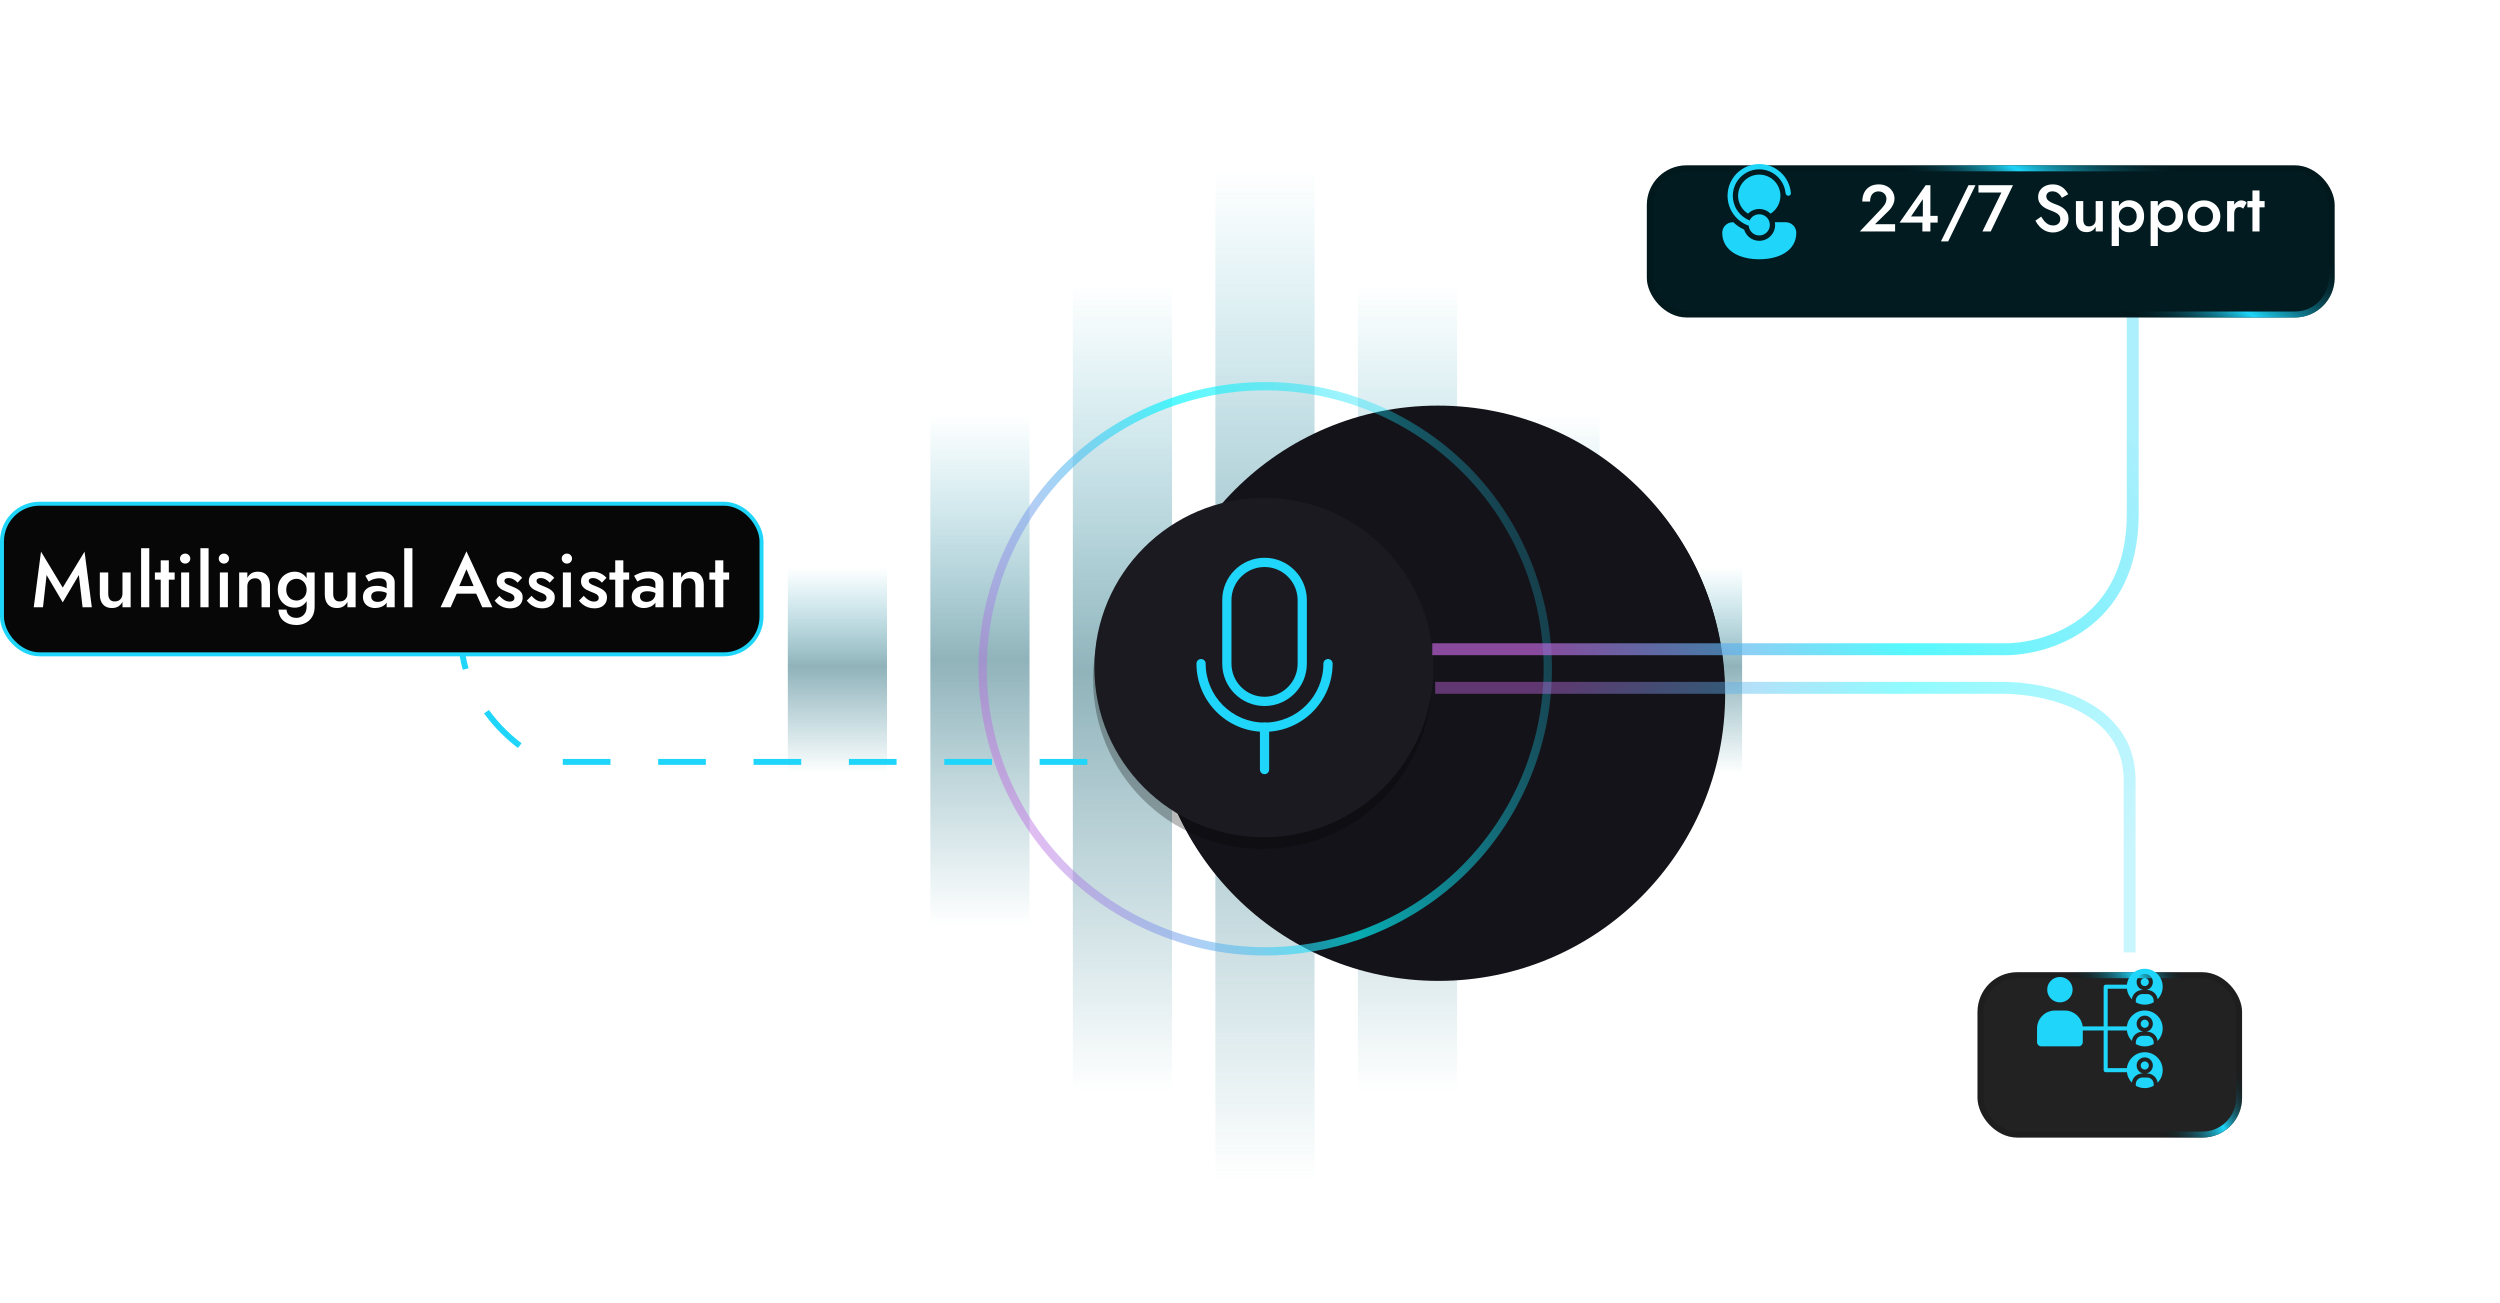 <svg width="378" height="197" viewBox="0 0 378 197" fill="none" xmlns="http://www.w3.org/2000/svg">
<path d="M126.617 116.959V85.793" stroke="url(#paint0_linear_79_4122)" stroke-opacity="0.55" stroke-width="14.997" stroke-linecap="round" stroke-linejoin="round"/>
<path d="M148.166 140.013V62.719" stroke="url(#paint1_linear_79_4122)" stroke-opacity="0.55" stroke-width="14.997" stroke-linecap="round" stroke-linejoin="round"/>
<path d="M169.714 165.164V42.935" stroke="url(#paint2_linear_79_4122)" stroke-opacity="0.55" stroke-width="14.997" stroke-linecap="round" stroke-linejoin="round"/>
<path d="M191.263 178.534V25.79" stroke="url(#paint3_linear_79_4122)" stroke-opacity="0.55" stroke-width="14.997" stroke-linecap="round" stroke-linejoin="round"/>
<path d="M212.812 165.164V42.935" stroke="url(#paint4_linear_79_4122)" stroke-opacity="0.55" stroke-width="14.997" stroke-linecap="round" stroke-linejoin="round"/>
<path d="M234.36 142.452V62.719" stroke="url(#paint5_linear_79_4122)" stroke-opacity="0.55" stroke-width="14.997" stroke-linecap="round" stroke-linejoin="round"/>
<path d="M255.909 116.959V85.793" stroke="url(#paint6_linear_79_4122)" stroke-opacity="0.55" stroke-width="14.997" stroke-linecap="round" stroke-linejoin="round"/>
<g filter="url(#filter0_i_79_4122)">
<path d="M191.258 144.43C215.202 144.43 234.611 125.02 234.611 101.076C234.611 77.133 215.202 57.723 191.258 57.723C167.315 57.723 147.906 77.133 147.906 101.076C147.906 125.02 167.315 144.43 191.258 144.43Z" fill="#141319"/>
</g>
<g filter="url(#filter1_i_79_4122)">
<path d="M191.353 144.707C215.296 144.707 234.705 125.297 234.705 101.354C234.705 77.41 215.296 58 191.353 58C167.41 58 148 77.41 148 101.354C148 125.297 167.41 144.707 191.353 144.707Z" fill="#141319"/>
</g>
<path d="M191.271 144.472C184.857 144.472 178.475 143.03 172.524 140.168C162.093 135.153 154.241 126.374 150.412 115.452C146.584 104.529 147.237 92.77 152.254 82.339C157.27 71.908 166.048 64.056 176.97 60.226C187.893 56.398 199.652 57.052 210.083 62.069C220.513 67.085 228.366 75.863 232.194 86.785C236.022 97.708 235.368 109.467 230.352 119.898C225.337 130.329 216.558 138.181 205.636 142.01C200.945 143.654 196.099 144.472 191.271 144.472ZM151.577 115.044C159.255 136.949 183.323 148.524 205.228 140.846C227.133 133.168 238.708 109.099 231.03 87.193C223.352 65.288 199.283 53.713 177.378 61.391C155.473 69.069 143.899 93.138 151.577 115.044Z" fill="url(#paint7_linear_79_4122)" fill-opacity="0.67"/>
<g style="mix-blend-mode:multiply" opacity="0.27">
<path d="M190.9 128.357C205.054 128.357 216.528 116.872 216.528 102.704C216.528 88.536 205.054 77.051 190.9 77.051C176.746 77.051 165.271 88.536 165.271 102.704C165.271 116.872 176.746 128.357 190.9 128.357Z" fill="black"/>
</g>
<g filter="url(#filter2_d_79_4122)">
<path d="M191.097 126.592C205.252 126.592 216.726 115.107 216.726 100.939C216.726 86.771 205.252 75.286 191.097 75.286C176.943 75.286 165.469 86.771 165.469 100.939C165.469 115.107 176.943 126.592 191.097 126.592Z" fill="#1B1A20"/>
</g>
<path d="M191.2 110.652C185.522 110.652 180.903 106.028 180.903 100.344C180.903 99.958 181.215 99.644 181.601 99.644C181.987 99.644 182.299 99.957 182.299 100.344C182.299 105.256 186.291 109.253 191.198 109.253C196.106 109.253 200.098 105.256 200.098 100.344C200.098 99.958 200.41 99.644 200.796 99.644C201.181 99.644 201.494 99.957 201.494 100.344C201.494 106.027 196.875 110.652 191.197 110.652H191.2Z" fill="#1FD5F9"/>
<path d="M191.2 85.732C193.957 85.732 196.201 87.978 196.201 90.738V100.346C196.201 103.105 193.958 105.352 191.2 105.352C188.442 105.352 186.198 103.107 186.198 100.346V90.738C186.198 87.979 188.442 85.732 191.2 85.732ZM191.2 84.334C187.665 84.334 184.801 87.201 184.801 90.738V100.346C184.801 103.884 187.665 106.751 191.2 106.751C194.734 106.751 197.598 103.884 197.598 100.346V90.738C197.598 87.201 194.734 84.334 191.2 84.334Z" fill="#1FD5F9"/>
<path d="M191.2 117.056C190.814 117.056 190.501 116.743 190.501 116.357V109.953C190.501 109.567 190.814 109.254 191.2 109.254C191.585 109.254 191.898 109.567 191.898 109.953V116.357C191.898 116.743 191.585 117.056 191.2 117.056Z" fill="#1FD5F9"/>
<path d="M164.404 115.201H82.607C76.493 112.363 65.653 102.854 71.205 87.526" stroke="#1FD5F9" stroke-width="0.901" stroke-dasharray="7.21 7.21"/>
<rect x="0.3" y="76.163" width="114.841" height="22.772" rx="5.697" fill="#070707" stroke="#1FD5F9" stroke-width="0.6"/>
<path d="M7.047 86.944L6.498 91.821H5.101L6.2 83.406L9.486 88.844L12.784 83.406L13.883 91.821H12.486L11.925 86.944L9.486 91.077L7.047 86.944ZM16.365 89.76C16.365 90.134 16.445 90.424 16.606 90.63C16.766 90.837 17.01 90.94 17.339 90.94C17.575 90.94 17.781 90.894 17.957 90.802C18.133 90.703 18.27 90.566 18.369 90.39C18.468 90.207 18.518 89.997 18.518 89.76V86.554H19.755V91.821H18.518V91.008C18.35 91.314 18.133 91.546 17.865 91.707C17.606 91.859 17.293 91.936 16.926 91.936C16.339 91.936 15.884 91.753 15.564 91.386C15.251 91.02 15.094 90.524 15.094 89.898V86.554H16.365V89.76ZM21.334 82.89H22.57V91.821H21.334V82.89ZM23.419 86.554H26.407V87.642H23.419V86.554ZM24.3 84.722H25.526V91.821H24.3V84.722ZM27.214 84.459C27.214 84.245 27.291 84.066 27.443 83.921C27.604 83.776 27.787 83.703 27.993 83.703C28.214 83.703 28.397 83.776 28.542 83.921C28.695 84.066 28.771 84.245 28.771 84.459C28.771 84.665 28.695 84.844 28.542 84.997C28.397 85.142 28.214 85.215 27.993 85.215C27.787 85.215 27.604 85.142 27.443 84.997C27.291 84.844 27.214 84.665 27.214 84.459ZM27.386 86.554H28.6V91.821H27.386V86.554ZM30.301 82.89H31.538V91.821H30.301V82.89ZM33.073 84.459C33.073 84.245 33.15 84.066 33.302 83.921C33.463 83.776 33.646 83.703 33.852 83.703C34.073 83.703 34.257 83.776 34.402 83.921C34.554 84.066 34.631 84.245 34.631 84.459C34.631 84.665 34.554 84.844 34.402 84.997C34.257 85.142 34.073 85.215 33.852 85.215C33.646 85.215 33.463 85.142 33.302 84.997C33.15 84.844 33.073 84.665 33.073 84.459ZM33.245 86.554H34.459V91.821H33.245V86.554ZM39.55 88.615C39.55 88.226 39.47 87.932 39.309 87.734C39.149 87.535 38.901 87.436 38.565 87.436C38.336 87.436 38.134 87.486 37.958 87.585C37.783 87.676 37.645 87.814 37.546 87.997C37.447 88.173 37.397 88.379 37.397 88.615V91.821H36.161V86.554H37.397V87.367C37.565 87.054 37.779 86.822 38.038 86.669C38.306 86.516 38.622 86.44 38.989 86.44C39.584 86.44 40.038 86.623 40.351 86.989C40.664 87.348 40.821 87.844 40.821 88.478V91.821H39.55V88.615ZM42.102 92.176H43.327C43.335 92.413 43.4 92.627 43.522 92.817C43.652 93.008 43.827 93.157 44.049 93.264C44.27 93.371 44.526 93.424 44.816 93.424C45.075 93.424 45.324 93.363 45.56 93.241C45.797 93.119 45.988 92.932 46.133 92.68C46.285 92.428 46.362 92.104 46.362 91.707V86.554H47.575V91.707C47.575 92.34 47.446 92.863 47.186 93.275C46.934 93.688 46.602 93.993 46.19 94.191C45.778 94.397 45.331 94.501 44.85 94.501C44.278 94.501 43.789 94.401 43.385 94.203C42.98 94.012 42.667 93.741 42.446 93.39C42.232 93.039 42.117 92.634 42.102 92.176ZM41.999 89.165C41.999 88.577 42.117 88.085 42.354 87.688C42.591 87.283 42.904 86.974 43.293 86.76C43.69 86.547 44.114 86.44 44.564 86.44C45.007 86.44 45.392 86.55 45.721 86.772C46.056 86.986 46.32 87.295 46.511 87.699C46.709 88.104 46.808 88.592 46.808 89.165C46.808 89.73 46.709 90.215 46.511 90.619C46.32 91.024 46.056 91.337 45.721 91.558C45.392 91.772 45.007 91.879 44.564 91.879C44.114 91.879 43.69 91.772 43.293 91.558C42.904 91.344 42.591 91.035 42.354 90.63C42.117 90.226 41.999 89.737 41.999 89.165ZM43.282 89.165C43.282 89.516 43.354 89.814 43.499 90.058C43.644 90.302 43.835 90.489 44.072 90.619C44.316 90.741 44.579 90.802 44.862 90.802C45.098 90.802 45.331 90.741 45.56 90.619C45.797 90.497 45.988 90.314 46.133 90.069C46.285 89.817 46.362 89.516 46.362 89.165C46.362 88.89 46.316 88.653 46.224 88.455C46.14 88.249 46.026 88.077 45.881 87.94C45.736 87.795 45.572 87.688 45.388 87.619C45.213 87.55 45.037 87.516 44.862 87.516C44.579 87.516 44.316 87.581 44.072 87.711C43.835 87.833 43.644 88.016 43.499 88.26C43.354 88.505 43.282 88.806 43.282 89.165ZM50.38 89.76C50.38 90.134 50.46 90.424 50.62 90.63C50.781 90.837 51.025 90.94 51.353 90.94C51.59 90.94 51.796 90.894 51.971 90.802C52.147 90.703 52.284 90.566 52.384 90.39C52.483 90.207 52.532 89.997 52.532 89.76V86.554H53.769V91.821H52.532V91.008C52.365 91.314 52.147 91.546 51.88 91.707C51.62 91.859 51.307 91.936 50.941 91.936C50.353 91.936 49.899 91.753 49.578 91.386C49.265 91.02 49.109 90.524 49.109 89.898V86.554H50.38V89.76ZM56.127 90.184C56.127 90.359 56.169 90.512 56.253 90.642C56.337 90.764 56.451 90.856 56.596 90.917C56.749 90.978 56.921 91.008 57.112 91.008C57.356 91.008 57.577 90.959 57.776 90.859C57.982 90.76 58.146 90.615 58.268 90.424C58.398 90.226 58.463 89.997 58.463 89.737L58.646 90.424C58.646 90.76 58.547 91.043 58.348 91.272C58.157 91.493 57.913 91.661 57.615 91.775C57.325 91.882 57.028 91.936 56.722 91.936C56.394 91.936 56.089 91.871 55.806 91.741C55.524 91.611 55.299 91.421 55.131 91.169C54.963 90.917 54.879 90.611 54.879 90.253C54.879 89.741 55.058 89.337 55.417 89.039C55.776 88.734 56.283 88.581 56.94 88.581C57.291 88.581 57.593 88.619 57.844 88.695C58.104 88.772 58.318 88.863 58.486 88.97C58.654 89.07 58.772 89.161 58.841 89.245V89.875C58.604 89.707 58.352 89.585 58.085 89.508C57.818 89.432 57.535 89.394 57.238 89.394C56.978 89.394 56.768 89.428 56.608 89.497C56.447 89.558 56.325 89.646 56.241 89.76C56.165 89.875 56.127 90.016 56.127 90.184ZM55.738 87.928L55.234 87.058C55.47 86.913 55.776 86.772 56.15 86.634C56.532 86.497 56.967 86.428 57.455 86.428C57.89 86.428 58.272 86.493 58.6 86.623C58.936 86.753 59.199 86.94 59.39 87.184C59.581 87.421 59.676 87.715 59.676 88.066V91.821H58.463V88.306C58.463 88.138 58.432 88.001 58.371 87.894C58.318 87.787 58.241 87.699 58.142 87.631C58.043 87.562 57.925 87.512 57.787 87.482C57.65 87.451 57.501 87.436 57.341 87.436C57.096 87.436 56.864 87.466 56.642 87.528C56.428 87.581 56.241 87.65 56.081 87.734C55.928 87.81 55.814 87.875 55.738 87.928ZM61.118 82.89H62.355V91.821H61.118V82.89ZM68.433 89.76L68.685 88.615H72.407L72.67 89.76H68.433ZM70.529 86.073L69.269 89.016L69.246 89.314L68.136 91.821H66.613L70.529 83.36L74.445 91.821H72.922L71.834 89.382L71.8 89.05L70.529 86.073ZM75.514 90.092C75.682 90.275 75.85 90.436 76.018 90.573C76.194 90.703 76.369 90.802 76.545 90.871C76.721 90.932 76.896 90.963 77.072 90.963C77.293 90.963 77.465 90.913 77.587 90.814C77.717 90.715 77.781 90.577 77.781 90.401C77.781 90.249 77.732 90.119 77.633 90.012C77.533 89.898 77.396 89.802 77.221 89.726C77.045 89.642 76.839 89.558 76.602 89.474C76.365 89.382 76.129 89.276 75.892 89.153C75.663 89.024 75.472 88.856 75.32 88.65C75.175 88.444 75.102 88.184 75.102 87.871C75.102 87.55 75.182 87.283 75.343 87.07C75.511 86.856 75.732 86.699 76.007 86.6C76.289 86.493 76.591 86.44 76.911 86.44C77.201 86.44 77.472 86.482 77.724 86.566C77.984 86.65 78.217 86.76 78.423 86.898C78.629 87.035 78.804 87.192 78.949 87.367L78.262 88.1C78.087 87.894 77.877 87.726 77.633 87.596C77.388 87.466 77.136 87.402 76.877 87.402C76.701 87.402 76.556 87.44 76.442 87.516C76.327 87.592 76.27 87.703 76.27 87.848C76.27 87.97 76.32 88.081 76.419 88.18C76.526 88.272 76.663 88.356 76.831 88.432C77.007 88.508 77.201 88.589 77.415 88.672C77.705 88.787 77.972 88.913 78.217 89.05C78.461 89.188 78.656 89.356 78.801 89.554C78.953 89.753 79.03 90.012 79.03 90.333C79.03 90.829 78.858 91.23 78.514 91.535C78.178 91.833 77.721 91.982 77.14 91.982C76.782 91.982 76.45 91.928 76.144 91.821C75.847 91.707 75.583 91.562 75.354 91.386C75.133 91.203 74.946 91.012 74.793 90.814L75.514 90.092ZM80.367 90.092C80.535 90.275 80.703 90.436 80.871 90.573C81.047 90.703 81.222 90.802 81.398 90.871C81.573 90.932 81.749 90.963 81.924 90.963C82.146 90.963 82.318 90.913 82.44 90.814C82.57 90.715 82.634 90.577 82.634 90.401C82.634 90.249 82.585 90.119 82.486 90.012C82.386 89.898 82.249 89.802 82.073 89.726C81.898 89.642 81.692 89.558 81.455 89.474C81.218 89.382 80.982 89.276 80.745 89.153C80.516 89.024 80.325 88.856 80.173 88.65C80.028 88.444 79.955 88.184 79.955 87.871C79.955 87.55 80.035 87.283 80.195 87.07C80.364 86.856 80.585 86.699 80.86 86.6C81.142 86.493 81.444 86.44 81.764 86.44C82.054 86.44 82.325 86.482 82.577 86.566C82.837 86.65 83.07 86.76 83.276 86.898C83.482 87.035 83.657 87.192 83.802 87.367L83.115 88.1C82.94 87.894 82.73 87.726 82.486 87.596C82.241 87.466 81.989 87.402 81.73 87.402C81.554 87.402 81.409 87.44 81.295 87.516C81.18 87.592 81.123 87.703 81.123 87.848C81.123 87.97 81.173 88.081 81.272 88.18C81.379 88.272 81.516 88.356 81.684 88.432C81.86 88.508 82.054 88.589 82.268 88.672C82.558 88.787 82.825 88.913 83.07 89.05C83.314 89.188 83.508 89.356 83.653 89.554C83.806 89.753 83.882 90.012 83.882 90.333C83.882 90.829 83.711 91.23 83.367 91.535C83.031 91.833 82.573 91.982 81.993 91.982C81.634 91.982 81.302 91.928 80.997 91.821C80.699 91.707 80.436 91.562 80.207 91.386C79.986 91.203 79.799 91.012 79.646 90.814L80.367 90.092ZM84.934 84.459C84.934 84.245 85.01 84.066 85.163 83.921C85.323 83.776 85.506 83.703 85.712 83.703C85.934 83.703 86.117 83.776 86.262 83.921C86.415 84.066 86.491 84.245 86.491 84.459C86.491 84.665 86.415 84.844 86.262 84.997C86.117 85.142 85.934 85.215 85.712 85.215C85.506 85.215 85.323 85.142 85.163 84.997C85.01 84.844 84.934 84.665 84.934 84.459ZM85.106 86.554H86.319V91.821H85.106V86.554ZM88.261 90.092C88.429 90.275 88.597 90.436 88.765 90.573C88.941 90.703 89.116 90.802 89.292 90.871C89.468 90.932 89.643 90.963 89.819 90.963C90.04 90.963 90.212 90.913 90.334 90.814C90.464 90.715 90.529 90.577 90.529 90.401C90.529 90.249 90.479 90.119 90.38 90.012C90.281 89.898 90.143 89.802 89.968 89.726C89.792 89.642 89.586 89.558 89.349 89.474C89.113 89.382 88.876 89.276 88.639 89.153C88.41 89.024 88.219 88.856 88.067 88.65C87.922 88.444 87.849 88.184 87.849 87.871C87.849 87.55 87.93 87.283 88.09 87.07C88.258 86.856 88.479 86.699 88.754 86.6C89.036 86.493 89.338 86.44 89.658 86.44C89.948 86.44 90.219 86.482 90.471 86.566C90.731 86.65 90.964 86.76 91.17 86.898C91.376 87.035 91.552 87.192 91.697 87.367L91.01 88.1C90.834 87.894 90.624 87.726 90.38 87.596C90.135 87.466 89.884 87.402 89.624 87.402C89.448 87.402 89.303 87.44 89.189 87.516C89.075 87.592 89.017 87.703 89.017 87.848C89.017 87.97 89.067 88.081 89.166 88.18C89.273 88.272 89.41 88.356 89.578 88.432C89.754 88.508 89.948 88.589 90.162 88.672C90.452 88.787 90.719 88.913 90.964 89.05C91.208 89.188 91.403 89.356 91.548 89.554C91.7 89.753 91.777 90.012 91.777 90.333C91.777 90.829 91.605 91.23 91.261 91.535C90.925 91.833 90.468 91.982 89.887 91.982C89.529 91.982 89.197 91.928 88.891 91.821C88.594 91.707 88.33 91.562 88.101 91.386C87.88 91.203 87.693 91.012 87.54 90.814L88.261 90.092ZM92.141 86.554H95.129V87.642H92.141V86.554ZM93.023 84.722H94.248V91.821H93.023V84.722ZM96.761 90.184C96.761 90.359 96.803 90.512 96.887 90.642C96.971 90.764 97.085 90.856 97.23 90.917C97.383 90.978 97.555 91.008 97.746 91.008C97.99 91.008 98.211 90.959 98.41 90.859C98.616 90.76 98.78 90.615 98.902 90.424C99.032 90.226 99.097 89.997 99.097 89.737L99.28 90.424C99.28 90.76 99.181 91.043 98.982 91.272C98.791 91.493 98.547 91.661 98.249 91.775C97.959 91.882 97.662 91.936 97.356 91.936C97.028 91.936 96.723 91.871 96.44 91.741C96.158 91.611 95.933 91.421 95.765 91.169C95.597 90.917 95.513 90.611 95.513 90.253C95.513 89.741 95.692 89.337 96.051 89.039C96.41 88.734 96.918 88.581 97.574 88.581C97.925 88.581 98.227 88.619 98.478 88.695C98.738 88.772 98.952 88.863 99.12 88.97C99.288 89.07 99.406 89.161 99.475 89.245V89.875C99.238 89.707 98.986 89.585 98.719 89.508C98.452 89.432 98.169 89.394 97.872 89.394C97.612 89.394 97.402 89.428 97.242 89.497C97.082 89.558 96.959 89.646 96.876 89.76C96.799 89.875 96.761 90.016 96.761 90.184ZM96.372 87.928L95.868 87.058C96.105 86.913 96.41 86.772 96.784 86.634C97.165 86.497 97.601 86.428 98.089 86.428C98.524 86.428 98.906 86.493 99.234 86.623C99.57 86.753 99.833 86.94 100.024 87.184C100.215 87.421 100.31 87.715 100.31 88.066V91.821H99.097V88.306C99.097 88.138 99.066 88.001 99.005 87.894C98.952 87.787 98.875 87.699 98.776 87.631C98.677 87.562 98.559 87.512 98.421 87.482C98.284 87.451 98.135 87.436 97.975 87.436C97.73 87.436 97.498 87.466 97.276 87.528C97.062 87.581 96.876 87.65 96.715 87.734C96.562 87.81 96.448 87.875 96.372 87.928ZM105.141 88.615C105.141 88.226 105.061 87.932 104.901 87.734C104.741 87.535 104.492 87.436 104.157 87.436C103.928 87.436 103.725 87.486 103.55 87.585C103.374 87.676 103.237 87.814 103.138 87.997C103.038 88.173 102.989 88.379 102.989 88.615V91.821H101.752V86.554H102.989V87.367C103.157 87.054 103.37 86.822 103.63 86.669C103.897 86.516 104.214 86.44 104.58 86.44C105.176 86.44 105.63 86.623 105.943 86.989C106.256 87.348 106.412 87.844 106.412 88.478V91.821H105.141V88.615ZM107.259 86.554H110.247V87.642H107.259V86.554ZM108.14 84.722H109.365V91.821H108.14V84.722Z" fill="white"/>
<path d="M216.561 98.167H302.779C309.343 98.301 322.47 94.398 322.47 77.719C322.47 61.039 322.47 45.374 322.47 39.627" stroke="url(#paint8_linear_79_4122)" stroke-opacity="0.67" stroke-width="1.803"/>
<path d="M217 104.002H302.477C308.985 103.911 322 106.577 322 117.974C322 129.371 322 140.073 322 144" stroke="url(#paint9_linear_79_4122)" stroke-opacity="0.44" stroke-width="1.803"/>
<g filter="url(#filter3_di_79_4122)">
<rect x="249" y="21" width="104" height="23" rx="5.997" fill="#011B20"/>
<rect x="249.451" y="21.451" width="103.099" height="22.099" rx="5.546" stroke="url(#paint10_linear_79_4122)" stroke-width="0.901"/>
</g>
<g filter="url(#filter4_di_79_4122)">
<rect x="299" y="143" width="40" height="25" rx="5.997" fill="#222222"/>
<rect x="299.451" y="143.451" width="39.099" height="24.099" rx="5.546" stroke="url(#paint11_linear_79_4122)" stroke-width="0.901"/>
</g>
<path d="M281.2 35L284.44 31.59C284.607 31.41 284.75 31.237 284.87 31.07C284.99 30.903 285.08 30.737 285.14 30.57C285.2 30.403 285.23 30.227 285.23 30.04C285.23 29.907 285.203 29.777 285.15 29.65C285.103 29.517 285.027 29.397 284.92 29.29C284.82 29.183 284.697 29.1 284.55 29.04C284.403 28.973 284.233 28.94 284.04 28.94C283.773 28.94 283.543 29.003 283.35 29.13C283.157 29.25 283.007 29.427 282.9 29.66C282.8 29.893 282.75 30.163 282.75 30.47H281.58C281.58 29.97 281.673 29.527 281.86 29.14C282.053 28.747 282.333 28.44 282.7 28.22C283.073 27.993 283.527 27.88 284.06 27.88C284.467 27.88 284.82 27.947 285.12 28.08C285.42 28.207 285.667 28.373 285.86 28.58C286.06 28.787 286.207 29.013 286.3 29.26C286.4 29.507 286.45 29.747 286.45 29.98C286.45 30.347 286.36 30.7 286.18 31.04C286.007 31.38 285.777 31.683 285.49 31.95L283.5 33.9H286.54V35H281.2ZM287.215 33.66L291.165 28H291.875V35H290.665V33.24L290.735 33.13V30.11L288.945 32.73H291.375L291.545 32.64H292.975V33.66H287.215ZM297.634 28H298.694L294.564 36.5H293.474L297.634 28ZM299.142 29.11V28H304.362L301.002 35H299.742L302.612 29.11H299.142ZM308.636 32.75C308.79 33.017 308.953 33.253 309.126 33.46C309.306 33.66 309.503 33.817 309.716 33.93C309.93 34.037 310.17 34.09 310.436 34.09C310.756 34.09 311.016 34.003 311.216 33.83C311.416 33.657 311.516 33.433 311.516 33.16C311.516 32.9 311.453 32.693 311.326 32.54C311.2 32.38 311.023 32.247 310.796 32.14C310.576 32.027 310.32 31.917 310.026 31.81C309.853 31.75 309.66 31.67 309.446 31.57C309.233 31.463 309.03 31.333 308.836 31.18C308.643 31.02 308.483 30.827 308.356 30.6C308.23 30.367 308.166 30.087 308.166 29.76C308.166 29.387 308.263 29.06 308.456 28.78C308.65 28.493 308.91 28.273 309.236 28.12C309.57 27.96 309.946 27.88 310.366 27.88C310.78 27.88 311.14 27.953 311.446 28.1C311.753 28.247 312.01 28.433 312.216 28.66C312.43 28.887 312.596 29.123 312.716 29.37L311.756 29.91C311.67 29.737 311.56 29.577 311.426 29.43C311.293 29.277 311.136 29.157 310.956 29.07C310.783 28.977 310.58 28.93 310.346 28.93C310.02 28.93 309.78 29.007 309.626 29.16C309.473 29.307 309.396 29.48 309.396 29.68C309.396 29.86 309.45 30.023 309.556 30.17C309.67 30.31 309.843 30.443 310.076 30.57C310.31 30.697 310.613 30.827 310.986 30.96C311.193 31.033 311.4 31.127 311.606 31.24C311.82 31.353 312.013 31.497 312.186 31.67C312.36 31.837 312.496 32.033 312.596 32.26C312.703 32.487 312.756 32.753 312.756 33.06C312.756 33.387 312.693 33.68 312.566 33.94C312.44 34.2 312.266 34.42 312.046 34.6C311.826 34.773 311.576 34.907 311.296 35C311.023 35.1 310.736 35.15 310.436 35.15C310.023 35.15 309.64 35.07 309.286 34.91C308.94 34.743 308.636 34.523 308.376 34.25C308.116 33.977 307.91 33.68 307.756 33.36L308.636 32.75ZM314.988 33.2C314.988 33.527 315.058 33.78 315.198 33.96C315.338 34.14 315.551 34.23 315.838 34.23C316.044 34.23 316.224 34.19 316.378 34.11C316.531 34.023 316.651 33.903 316.738 33.75C316.824 33.59 316.868 33.407 316.868 33.2V30.4H317.948V35H316.868V34.29C316.721 34.557 316.531 34.76 316.298 34.9C316.071 35.033 315.798 35.1 315.478 35.1C314.964 35.1 314.568 34.94 314.288 34.62C314.014 34.3 313.878 33.867 313.878 33.32V30.4H314.988V33.2ZM320.377 37.2H319.287V30.4H320.377V37.2ZM324.187 32.7C324.187 33.207 324.083 33.643 323.877 34.01C323.67 34.37 323.397 34.647 323.057 34.84C322.717 35.027 322.347 35.12 321.947 35.12C321.553 35.12 321.21 35.023 320.917 34.83C320.63 34.63 320.407 34.35 320.247 33.99C320.093 33.623 320.017 33.193 320.017 32.7C320.017 32.2 320.093 31.77 320.247 31.41C320.407 31.05 320.63 30.773 320.917 30.58C321.21 30.38 321.553 30.28 321.947 30.28C322.347 30.28 322.717 30.377 323.057 30.57C323.397 30.757 323.67 31.03 323.877 31.39C324.083 31.75 324.187 32.187 324.187 32.7ZM323.067 32.7C323.067 32.393 323.003 32.133 322.877 31.92C322.75 31.7 322.58 31.537 322.367 31.43C322.16 31.317 321.93 31.26 321.677 31.26C321.47 31.26 321.267 31.317 321.067 31.43C320.867 31.537 320.7 31.697 320.567 31.91C320.44 32.123 320.377 32.387 320.377 32.7C320.377 33.013 320.44 33.277 320.567 33.49C320.7 33.703 320.867 33.867 321.067 33.98C321.267 34.087 321.47 34.14 321.677 34.14C321.93 34.14 322.16 34.087 322.367 33.98C322.58 33.867 322.75 33.703 322.877 33.49C323.003 33.27 323.067 33.007 323.067 32.7ZM326.265 37.2H325.175V30.4H326.265V37.2ZM330.075 32.7C330.075 33.207 329.972 33.643 329.765 34.01C329.559 34.37 329.285 34.647 328.945 34.84C328.605 35.027 328.235 35.12 327.835 35.12C327.442 35.12 327.099 35.023 326.805 34.83C326.519 34.63 326.295 34.35 326.135 33.99C325.982 33.623 325.905 33.193 325.905 32.7C325.905 32.2 325.982 31.77 326.135 31.41C326.295 31.05 326.519 30.773 326.805 30.58C327.099 30.38 327.442 30.28 327.835 30.28C328.235 30.28 328.605 30.377 328.945 30.57C329.285 30.757 329.559 31.03 329.765 31.39C329.972 31.75 330.075 32.187 330.075 32.7ZM328.955 32.7C328.955 32.393 328.892 32.133 328.765 31.92C328.639 31.7 328.469 31.537 328.255 31.43C328.049 31.317 327.819 31.26 327.565 31.26C327.359 31.26 327.155 31.317 326.955 31.43C326.755 31.537 326.589 31.697 326.455 31.91C326.329 32.123 326.265 32.387 326.265 32.7C326.265 33.013 326.329 33.277 326.455 33.49C326.589 33.703 326.755 33.867 326.955 33.98C327.155 34.087 327.359 34.14 327.565 34.14C327.819 34.14 328.049 34.087 328.255 33.98C328.469 33.867 328.639 33.703 328.765 33.49C328.892 33.27 328.955 33.007 328.955 32.7ZM330.754 32.7C330.754 32.227 330.861 31.81 331.074 31.45C331.294 31.09 331.591 30.81 331.964 30.61C332.337 30.403 332.761 30.3 333.234 30.3C333.707 30.3 334.127 30.403 334.494 30.61C334.867 30.81 335.164 31.09 335.384 31.45C335.604 31.81 335.714 32.227 335.714 32.7C335.714 33.167 335.604 33.583 335.384 33.95C335.164 34.31 334.867 34.593 334.494 34.8C334.127 35 333.707 35.1 333.234 35.1C332.761 35.1 332.337 35 331.964 34.8C331.591 34.593 331.294 34.31 331.074 33.95C330.861 33.583 330.754 33.167 330.754 32.7ZM331.864 32.7C331.864 32.987 331.924 33.24 332.044 33.46C332.164 33.673 332.327 33.843 332.534 33.97C332.741 34.09 332.974 34.15 333.234 34.15C333.487 34.15 333.717 34.09 333.924 33.97C334.137 33.843 334.304 33.673 334.424 33.46C334.544 33.24 334.604 32.987 334.604 32.7C334.604 32.413 334.544 32.16 334.424 31.94C334.304 31.72 334.137 31.55 333.924 31.43C333.717 31.31 333.487 31.25 333.234 31.25C332.974 31.25 332.741 31.31 332.534 31.43C332.327 31.55 332.164 31.72 332.044 31.94C331.924 32.16 331.864 32.413 331.864 32.7ZM337.809 30.4V35H336.739V30.4H337.809ZM339.179 31.55C339.079 31.47 338.985 31.41 338.899 31.37C338.812 31.33 338.702 31.31 338.569 31.31C338.389 31.31 338.242 31.357 338.129 31.45C338.015 31.543 337.932 31.673 337.879 31.84C337.832 32 337.809 32.19 337.809 32.41L337.449 32.2C337.449 31.833 337.515 31.51 337.649 31.23C337.789 30.943 337.965 30.717 338.179 30.55C338.399 30.383 338.625 30.3 338.859 30.3C339.025 30.3 339.182 30.327 339.329 30.38C339.475 30.427 339.599 30.513 339.699 30.64L339.179 31.55ZM339.8 30.4H342.41V31.35H339.8V30.4ZM340.57 28.8H341.64V35H340.57V28.8Z" fill="white"/>
<path d="M266 35.6C265.598 35.6 265.21 35.449 264.915 35.176C264.619 34.903 264.437 34.529 264.405 34.128C263.338 33.75 262.438 33.008 261.866 32.031C261.293 31.055 261.083 29.908 261.274 28.792C261.465 27.676 262.044 26.664 262.908 25.933C263.773 25.203 264.868 24.802 266 24.8C267.204 24.8 268.364 25.252 269.25 26.067C270.136 26.882 270.684 28 270.784 29.2C270.787 29.252 270.78 29.304 270.762 29.353C270.744 29.402 270.716 29.447 270.68 29.484C270.644 29.522 270.6 29.552 270.552 29.572C270.504 29.591 270.452 29.601 270.4 29.6C270.293 29.597 270.19 29.555 270.113 29.481C270.035 29.407 269.988 29.307 269.98 29.2C269.909 28.492 269.65 27.817 269.231 27.243C268.812 26.668 268.247 26.216 267.596 25.933C266.944 25.649 266.228 25.544 265.522 25.629C264.816 25.714 264.146 25.986 263.58 26.416C263.014 26.846 262.573 27.419 262.302 28.077C262.031 28.734 261.94 29.451 262.039 30.155C262.137 30.86 262.422 31.525 262.863 32.082C263.304 32.64 263.885 33.07 264.548 33.328C264.668 33.067 264.857 32.844 265.093 32.681C265.33 32.519 265.606 32.423 265.892 32.404C266.178 32.384 266.464 32.442 266.721 32.571C266.977 32.701 267.194 32.896 267.348 33.138C267.503 33.38 267.589 33.659 267.599 33.946C267.609 34.233 267.541 34.517 267.403 34.768C267.265 35.02 267.062 35.23 266.815 35.376C266.569 35.523 266.287 35.6 266 35.6ZM262.007 33.6H262.08C262.552 34.063 263.103 34.439 263.706 34.71C263.884 35.295 264.278 35.791 264.808 36.095C265.338 36.4 265.965 36.49 266.559 36.349C267.154 36.207 267.672 35.844 268.008 35.333C268.344 34.822 268.473 34.202 268.367 33.6H270C270.424 33.6 270.831 33.768 271.131 34.068C271.431 34.368 271.6 34.776 271.6 35.2C271.6 36.553 270.934 37.573 269.892 38.237C268.866 38.891 267.484 39.2 266 39.2C264.516 39.2 263.134 38.891 262.108 38.237C261.066 37.573 260.4 36.552 260.4 35.2C260.4 34.309 261.122 33.6 262.007 33.6ZM269.2 29.6C269.2 30.141 269.063 30.674 268.801 31.148C268.54 31.621 268.162 32.021 267.704 32.309C267.481 32.084 267.215 31.906 266.923 31.784C266.63 31.662 266.317 31.6 266 31.6C265.683 31.6 265.369 31.662 265.077 31.784C264.784 31.906 264.519 32.084 264.296 32.309C263.688 31.927 263.227 31.352 262.986 30.676C262.862 30.33 262.8 29.966 262.8 29.6C262.8 28.751 263.137 27.937 263.737 27.337C264.337 26.737 265.151 26.4 266 26.4C266.849 26.4 267.663 26.737 268.263 27.337C268.863 27.937 269.2 28.751 269.2 29.6Z" fill="#1FD5F9"/>
<g clip-path="url(#clip0_79_4122)">
<path fill-rule="evenodd" clip-rule="evenodd" d="M311.459 151.561C310.4 151.561 309.536 150.698 309.536 149.638C309.536 148.58 310.399 147.717 311.459 147.717C312.518 147.717 313.382 148.58 313.382 149.638C313.382 150.698 312.518 151.561 311.459 151.561ZM324.286 159.095C325.785 159.095 327 160.31 327 161.809C327 162.544 326.708 163.21 326.235 163.698C326.187 163.341 326.021 163.02 325.777 162.777C325.487 162.486 325.086 162.306 324.645 162.306H324.526C324.767 162.257 324.985 162.138 325.153 161.97C325.375 161.747 325.512 161.441 325.512 161.102C325.512 160.762 325.375 160.457 325.153 160.234C324.932 160.011 324.624 159.875 324.285 159.875C323.947 159.875 323.64 160.012 323.417 160.234C323.196 160.456 323.058 160.762 323.058 161.102C323.058 161.441 323.196 161.747 323.417 161.97C323.586 162.139 323.802 162.257 324.045 162.306H323.925C323.484 162.306 323.083 162.486 322.793 162.777C322.549 163.02 322.383 163.341 322.336 163.698C321.929 163.279 321.656 162.728 321.587 162.114C321.582 162.114 321.577 162.114 321.571 162.114H318.406C318.397 162.115 318.388 162.116 318.379 162.116C318.21 162.116 318.073 161.979 318.073 161.809V155.806H314.917V157.571C314.917 157.922 314.631 158.208 314.28 158.208H308.636C308.286 158.207 308 157.921 308 157.571V155.5C308 154.01 309.218 152.792 310.707 152.792H312.21C313.595 152.792 314.746 153.847 314.899 155.194H314.917H318.073V149.191C318.073 149.021 318.21 148.884 318.379 148.884H321.571H321.588C321.74 147.529 322.889 146.476 324.285 146.476C325.784 146.476 326.999 147.692 326.999 149.191C326.999 149.925 326.708 150.591 326.234 151.08C326.187 150.722 326.021 150.401 325.777 150.157C325.487 149.867 325.086 149.687 324.645 149.687H324.525C324.767 149.639 324.985 149.519 325.153 149.35C325.375 149.129 325.512 148.822 325.512 148.482C325.512 148.144 325.375 147.837 325.153 147.614C324.931 147.393 324.624 147.256 324.285 147.256C323.946 147.256 323.639 147.393 323.417 147.614C323.195 147.837 323.058 148.144 323.058 148.482C323.058 148.822 323.195 149.128 323.417 149.35C323.586 149.519 323.802 149.639 324.045 149.687H323.925C323.483 149.687 323.082 149.867 322.792 150.157C322.549 150.401 322.383 150.722 322.336 151.08C321.929 150.66 321.656 150.109 321.587 149.497C321.582 149.497 321.576 149.497 321.57 149.497H318.685V155.194H321.57H321.588C321.739 153.839 322.889 152.786 324.285 152.786C325.784 152.786 326.999 154.001 326.999 155.5C326.999 156.234 326.708 156.901 326.234 157.389C326.187 157.031 326.021 156.711 325.777 156.467C325.486 156.176 325.086 155.996 324.645 155.996H324.525C324.767 155.948 324.985 155.829 325.153 155.66C325.375 155.438 325.512 155.132 325.512 154.792C325.512 154.453 325.375 154.147 325.153 153.925C324.931 153.702 324.624 153.565 324.285 153.565C323.946 153.565 323.639 153.702 323.417 153.925C323.195 154.147 323.057 154.453 323.057 154.792C323.057 155.132 323.195 155.438 323.417 155.66C323.585 155.829 323.802 155.948 324.045 155.996H323.925C323.483 155.996 323.082 156.176 322.792 156.467C322.549 156.711 322.382 157.031 322.335 157.389C321.928 156.969 321.656 156.418 321.586 155.806C321.581 155.806 321.576 155.806 321.57 155.806H318.685V161.504H321.57C321.576 161.504 321.581 161.504 321.586 161.505C321.739 160.149 322.889 159.095 324.286 159.095ZM322.935 157.599C322.935 157.328 323.047 157.08 323.227 156.9C323.407 156.721 323.654 156.61 323.926 156.61H324.646C324.917 156.61 325.165 156.721 325.344 156.9C325.524 157.08 325.635 157.328 325.635 157.599V157.855C325.238 158.085 324.777 158.215 324.286 158.215C323.794 158.215 323.333 158.085 322.935 157.855V157.599H322.935ZM324.72 154.358C324.831 154.469 324.9 154.623 324.9 154.792C324.9 154.962 324.831 155.116 324.72 155.228C324.609 155.338 324.455 155.408 324.286 155.408C324.115 155.408 323.962 155.338 323.851 155.228C323.74 155.117 323.671 154.963 323.671 154.792C323.671 154.623 323.74 154.469 323.851 154.358C323.962 154.247 324.115 154.178 324.286 154.178C324.455 154.178 324.609 154.247 324.72 154.358ZM322.935 151.29C322.935 151.018 323.047 150.771 323.227 150.591C323.407 150.412 323.654 150.299 323.926 150.299H324.646C324.917 150.299 325.165 150.411 325.344 150.591C325.524 150.771 325.635 151.018 325.635 151.29V151.546C325.238 151.774 324.777 151.905 324.286 151.905C323.794 151.905 323.333 151.774 322.935 151.546V151.29H322.935ZM324.72 148.048C324.831 148.159 324.9 148.313 324.9 148.482C324.9 148.653 324.831 148.806 324.72 148.917C324.609 149.028 324.455 149.097 324.286 149.097C324.115 149.097 323.962 149.029 323.851 148.917C323.74 148.806 323.671 148.653 323.671 148.482C323.671 148.313 323.74 148.16 323.851 148.048C323.962 147.937 324.115 147.868 324.286 147.868C324.455 147.868 324.609 147.938 324.72 148.048ZM322.935 163.909C322.935 163.638 323.047 163.389 323.227 163.21C323.407 163.03 323.654 162.919 323.926 162.919H324.646C324.917 162.919 325.165 163.03 325.344 163.21C325.524 163.389 325.635 163.638 325.635 163.909V164.166C325.238 164.394 324.777 164.524 324.286 164.524C323.794 164.524 323.333 164.394 322.935 164.166V163.909H322.935ZM324.72 160.668C324.831 160.779 324.9 160.932 324.9 161.103C324.9 161.272 324.831 161.425 324.72 161.537C324.609 161.648 324.455 161.717 324.286 161.717C324.115 161.717 323.962 161.648 323.851 161.537C323.74 161.426 323.671 161.272 323.671 161.103C323.671 160.932 323.74 160.779 323.851 160.668C323.962 160.557 324.115 160.488 324.286 160.488C324.455 160.488 324.609 160.556 324.72 160.668Z" fill="#1FD5F9"/>
</g>
<defs>
<filter id="filter0_i_79_4122" x="147.906" y="57.723" width="90.311" height="90.312" filterUnits="userSpaceOnUse" color-interpolation-filters="sRGB">
<feFlood flood-opacity="0" result="BackgroundImageFix"/>
<feBlend mode="normal" in="SourceGraphic" in2="BackgroundImageFix" result="shape"/>
<feColorMatrix in="SourceAlpha" type="matrix" values="0 0 0 0 0 0 0 0 0 0 0 0 0 0 0 0 0 0 127 0" result="hardAlpha"/>
<feOffset dx="26.137" dy="3.605"/>
<feGaussianBlur stdDeviation="1.803"/>
<feComposite in2="hardAlpha" operator="arithmetic" k2="-1" k3="1"/>
<feColorMatrix type="matrix" values="0 0 0 0 0 0 0 0 0 0 0 0 0 0 0 0 0 0 0.25 0"/>
<feBlend mode="normal" in2="shape" result="effect1_innerShadow_79_4122"/>
</filter>
<filter id="filter1_i_79_4122" x="148" y="58" width="90.311" height="90.312" filterUnits="userSpaceOnUse" color-interpolation-filters="sRGB">
<feFlood flood-opacity="0" result="BackgroundImageFix"/>
<feBlend mode="normal" in="SourceGraphic" in2="BackgroundImageFix" result="shape"/>
<feColorMatrix in="SourceAlpha" type="matrix" values="0 0 0 0 0 0 0 0 0 0 0 0 0 0 0 0 0 0 127 0" result="hardAlpha"/>
<feOffset dx="26.137" dy="3.605"/>
<feGaussianBlur stdDeviation="1.803"/>
<feComposite in2="hardAlpha" operator="arithmetic" k2="-1" k3="1"/>
<feColorMatrix type="matrix" values="0 0 0 0 0 0 0 0 0 0 0 0 0 0 0 0 0 0 0.25 0"/>
<feBlend mode="normal" in2="shape" result="effect1_innerShadow_79_4122"/>
</filter>
<filter id="filter2_d_79_4122" x="148.615" y="58.432" width="84.964" height="85.013" filterUnits="userSpaceOnUse" color-interpolation-filters="sRGB">
<feFlood flood-opacity="0" result="BackgroundImageFix"/>
<feColorMatrix in="SourceAlpha" type="matrix" values="0 0 0 0 0 0 0 0 0 0 0 0 0 0 0 0 0 0 127 0" result="hardAlpha"/>
<feOffset/>
<feGaussianBlur stdDeviation="8.427"/>
<feComposite in2="hardAlpha" operator="out"/>
<feColorMatrix type="matrix" values="0 0 0 0 0.083 0 0 0 0 0.083 0 0 0 0 0.083 0 0 0 0.25 0"/>
<feBlend mode="normal" in2="BackgroundImageFix" result="effect1_dropShadow_79_4122"/>
<feBlend mode="normal" in="SourceGraphic" in2="effect1_dropShadow_79_4122" result="shape"/>
</filter>
<filter id="filter3_di_79_4122" x="224.6" y="0.6" width="152.8" height="71.8" filterUnits="userSpaceOnUse" color-interpolation-filters="sRGB">
<feFlood flood-opacity="0" result="BackgroundImageFix"/>
<feColorMatrix in="SourceAlpha" type="matrix" values="0 0 0 0 0 0 0 0 0 0 0 0 0 0 0 0 0 0 127 0" result="hardAlpha"/>
<feOffset dy="4"/>
<feGaussianBlur stdDeviation="12.2"/>
<feComposite in2="hardAlpha" operator="out"/>
<feColorMatrix type="matrix" values="0 0 0 0 0.254 0 0 0 0 0.25 0 0 0 0 0.25 0 0 0 0.25 0"/>
<feBlend mode="normal" in2="BackgroundImageFix" result="effect1_dropShadow_79_4122"/>
<feBlend mode="normal" in="SourceGraphic" in2="effect1_dropShadow_79_4122" result="shape"/>
<feColorMatrix in="SourceAlpha" type="matrix" values="0 0 0 0 0 0 0 0 0 0 0 0 0 0 0 0 0 0 127 0" result="hardAlpha"/>
<feOffset/>
<feGaussianBlur stdDeviation="2.4"/>
<feComposite in2="hardAlpha" operator="arithmetic" k2="-1" k3="1"/>
<feColorMatrix type="matrix" values="0 0 0 0 0.024 0 0 0 0 0.136 0 0 0 0 0.158 0 0 0 0.75 0"/>
<feBlend mode="normal" in2="shape" result="effect2_innerShadow_79_4122"/>
</filter>
<filter id="filter4_di_79_4122" x="274.6" y="122.6" width="88.8" height="73.8" filterUnits="userSpaceOnUse" color-interpolation-filters="sRGB">
<feFlood flood-opacity="0" result="BackgroundImageFix"/>
<feColorMatrix in="SourceAlpha" type="matrix" values="0 0 0 0 0 0 0 0 0 0 0 0 0 0 0 0 0 0 127 0" result="hardAlpha"/>
<feOffset dy="4"/>
<feGaussianBlur stdDeviation="12.2"/>
<feComposite in2="hardAlpha" operator="out"/>
<feColorMatrix type="matrix" values="0 0 0 0 0.254 0 0 0 0 0.25 0 0 0 0 0.25 0 0 0 0.25 0"/>
<feBlend mode="normal" in2="BackgroundImageFix" result="effect1_dropShadow_79_4122"/>
<feBlend mode="normal" in="SourceGraphic" in2="effect1_dropShadow_79_4122" result="shape"/>
<feColorMatrix in="SourceAlpha" type="matrix" values="0 0 0 0 0 0 0 0 0 0 0 0 0 0 0 0 0 0 127 0" result="hardAlpha"/>
<feOffset/>
<feGaussianBlur stdDeviation="2.4"/>
<feComposite in2="hardAlpha" operator="arithmetic" k2="-1" k3="1"/>
<feColorMatrix type="matrix" values="0 0 0 0 0.024 0 0 0 0 0.136 0 0 0 0 0.158 0 0 0 0.75 0"/>
<feBlend mode="normal" in2="shape" result="effect2_innerShadow_79_4122"/>
</filter>
<linearGradient id="paint0_linear_79_4122" x1="127.117" y1="85.793" x2="127.117" y2="116.959" gradientUnits="userSpaceOnUse">
<stop stop-color="#24A8C2" stop-opacity="0"/>
<stop offset="0.48" stop-color="#367482"/>
<stop offset="1" stop-color="#288092" stop-opacity="0"/>
</linearGradient>
<linearGradient id="paint1_linear_79_4122" x1="148.666" y1="62.719" x2="148.666" y2="140.013" gradientUnits="userSpaceOnUse">
<stop stop-color="#24A8C2" stop-opacity="0"/>
<stop offset="0.48" stop-color="#367482"/>
<stop offset="1" stop-color="#288092" stop-opacity="0"/>
</linearGradient>
<linearGradient id="paint2_linear_79_4122" x1="170.214" y1="42.935" x2="170.214" y2="165.164" gradientUnits="userSpaceOnUse">
<stop stop-color="#24A8C2" stop-opacity="0"/>
<stop offset="0.48" stop-color="#367482"/>
<stop offset="1" stop-color="#288092" stop-opacity="0"/>
</linearGradient>
<linearGradient id="paint3_linear_79_4122" x1="191.763" y1="25.79" x2="191.763" y2="178.534" gradientUnits="userSpaceOnUse">
<stop stop-color="#24A8C2" stop-opacity="0"/>
<stop offset="0.48" stop-color="#367482"/>
<stop offset="1" stop-color="#288092" stop-opacity="0"/>
</linearGradient>
<linearGradient id="paint4_linear_79_4122" x1="213.312" y1="42.935" x2="213.312" y2="165.164" gradientUnits="userSpaceOnUse">
<stop stop-color="#24A8C2" stop-opacity="0"/>
<stop offset="0.48" stop-color="#367482"/>
<stop offset="1" stop-color="#288092" stop-opacity="0"/>
</linearGradient>
<linearGradient id="paint5_linear_79_4122" x1="234.86" y1="62.719" x2="234.86" y2="142.452" gradientUnits="userSpaceOnUse">
<stop stop-color="#24A8C2" stop-opacity="0"/>
<stop offset="0.48" stop-color="#367482"/>
<stop offset="1" stop-color="#288092" stop-opacity="0"/>
</linearGradient>
<linearGradient id="paint6_linear_79_4122" x1="256.409" y1="85.793" x2="256.409" y2="116.959" gradientUnits="userSpaceOnUse">
<stop stop-color="#24A8C2" stop-opacity="0"/>
<stop offset="0.48" stop-color="#367482"/>
<stop offset="1" stop-color="#288092" stop-opacity="0"/>
</linearGradient>
<linearGradient id="paint7_linear_79_4122" x1="232.203" y1="86.757" x2="150.422" y2="115.428" gradientUnits="userSpaceOnUse">
<stop stop-color="#1FD5F9" stop-opacity="0.34"/>
<stop offset="0.5" stop-color="#01F6FC"/>
<stop offset="1" stop-color="#C265DF" stop-opacity="0.66"/>
</linearGradient>
<linearGradient id="paint8_linear_79_4122" x1="319.475" y1="59.203" x2="239.481" y2="109.938" gradientUnits="userSpaceOnUse">
<stop stop-color="#1FD5F9" stop-opacity="0.55"/>
<stop offset="0.5" stop-color="#01F6FC"/>
<stop offset="1" stop-color="#C265DF"/>
</linearGradient>
<linearGradient id="paint9_linear_79_4122" x1="319.03" y1="130.625" x2="258.817" y2="75.212" gradientUnits="userSpaceOnUse">
<stop stop-color="#1FD5F9" stop-opacity="0.55"/>
<stop offset="0.5" stop-color="#01F6FC"/>
<stop offset="1" stop-color="#C265DF"/>
</linearGradient>
<linearGradient id="paint10_linear_79_4122" x1="319.96" y1="43.955" x2="333.539" y2="22.077" gradientUnits="userSpaceOnUse">
<stop offset="0.045" stop-opacity="0.12"/>
<stop offset="0.43" stop-color="#1FD5F9"/>
<stop offset="0.97" stop-opacity="0.12"/>
</linearGradient>
<linearGradient id="paint11_linear_79_4122" x1="326.292" y1="167.951" x2="340.466" y2="159.871" gradientUnits="userSpaceOnUse">
<stop offset="0.03" stop-opacity="0.12"/>
<stop offset="0.57" stop-color="#1FD5F9"/>
<stop offset="0.955" stop-opacity="0.12"/>
</linearGradient>
<clipPath id="clip0_79_4122">
<rect width="19" height="19" fill="white" transform="translate(308 146)"/>
</clipPath>
</defs>
</svg>
